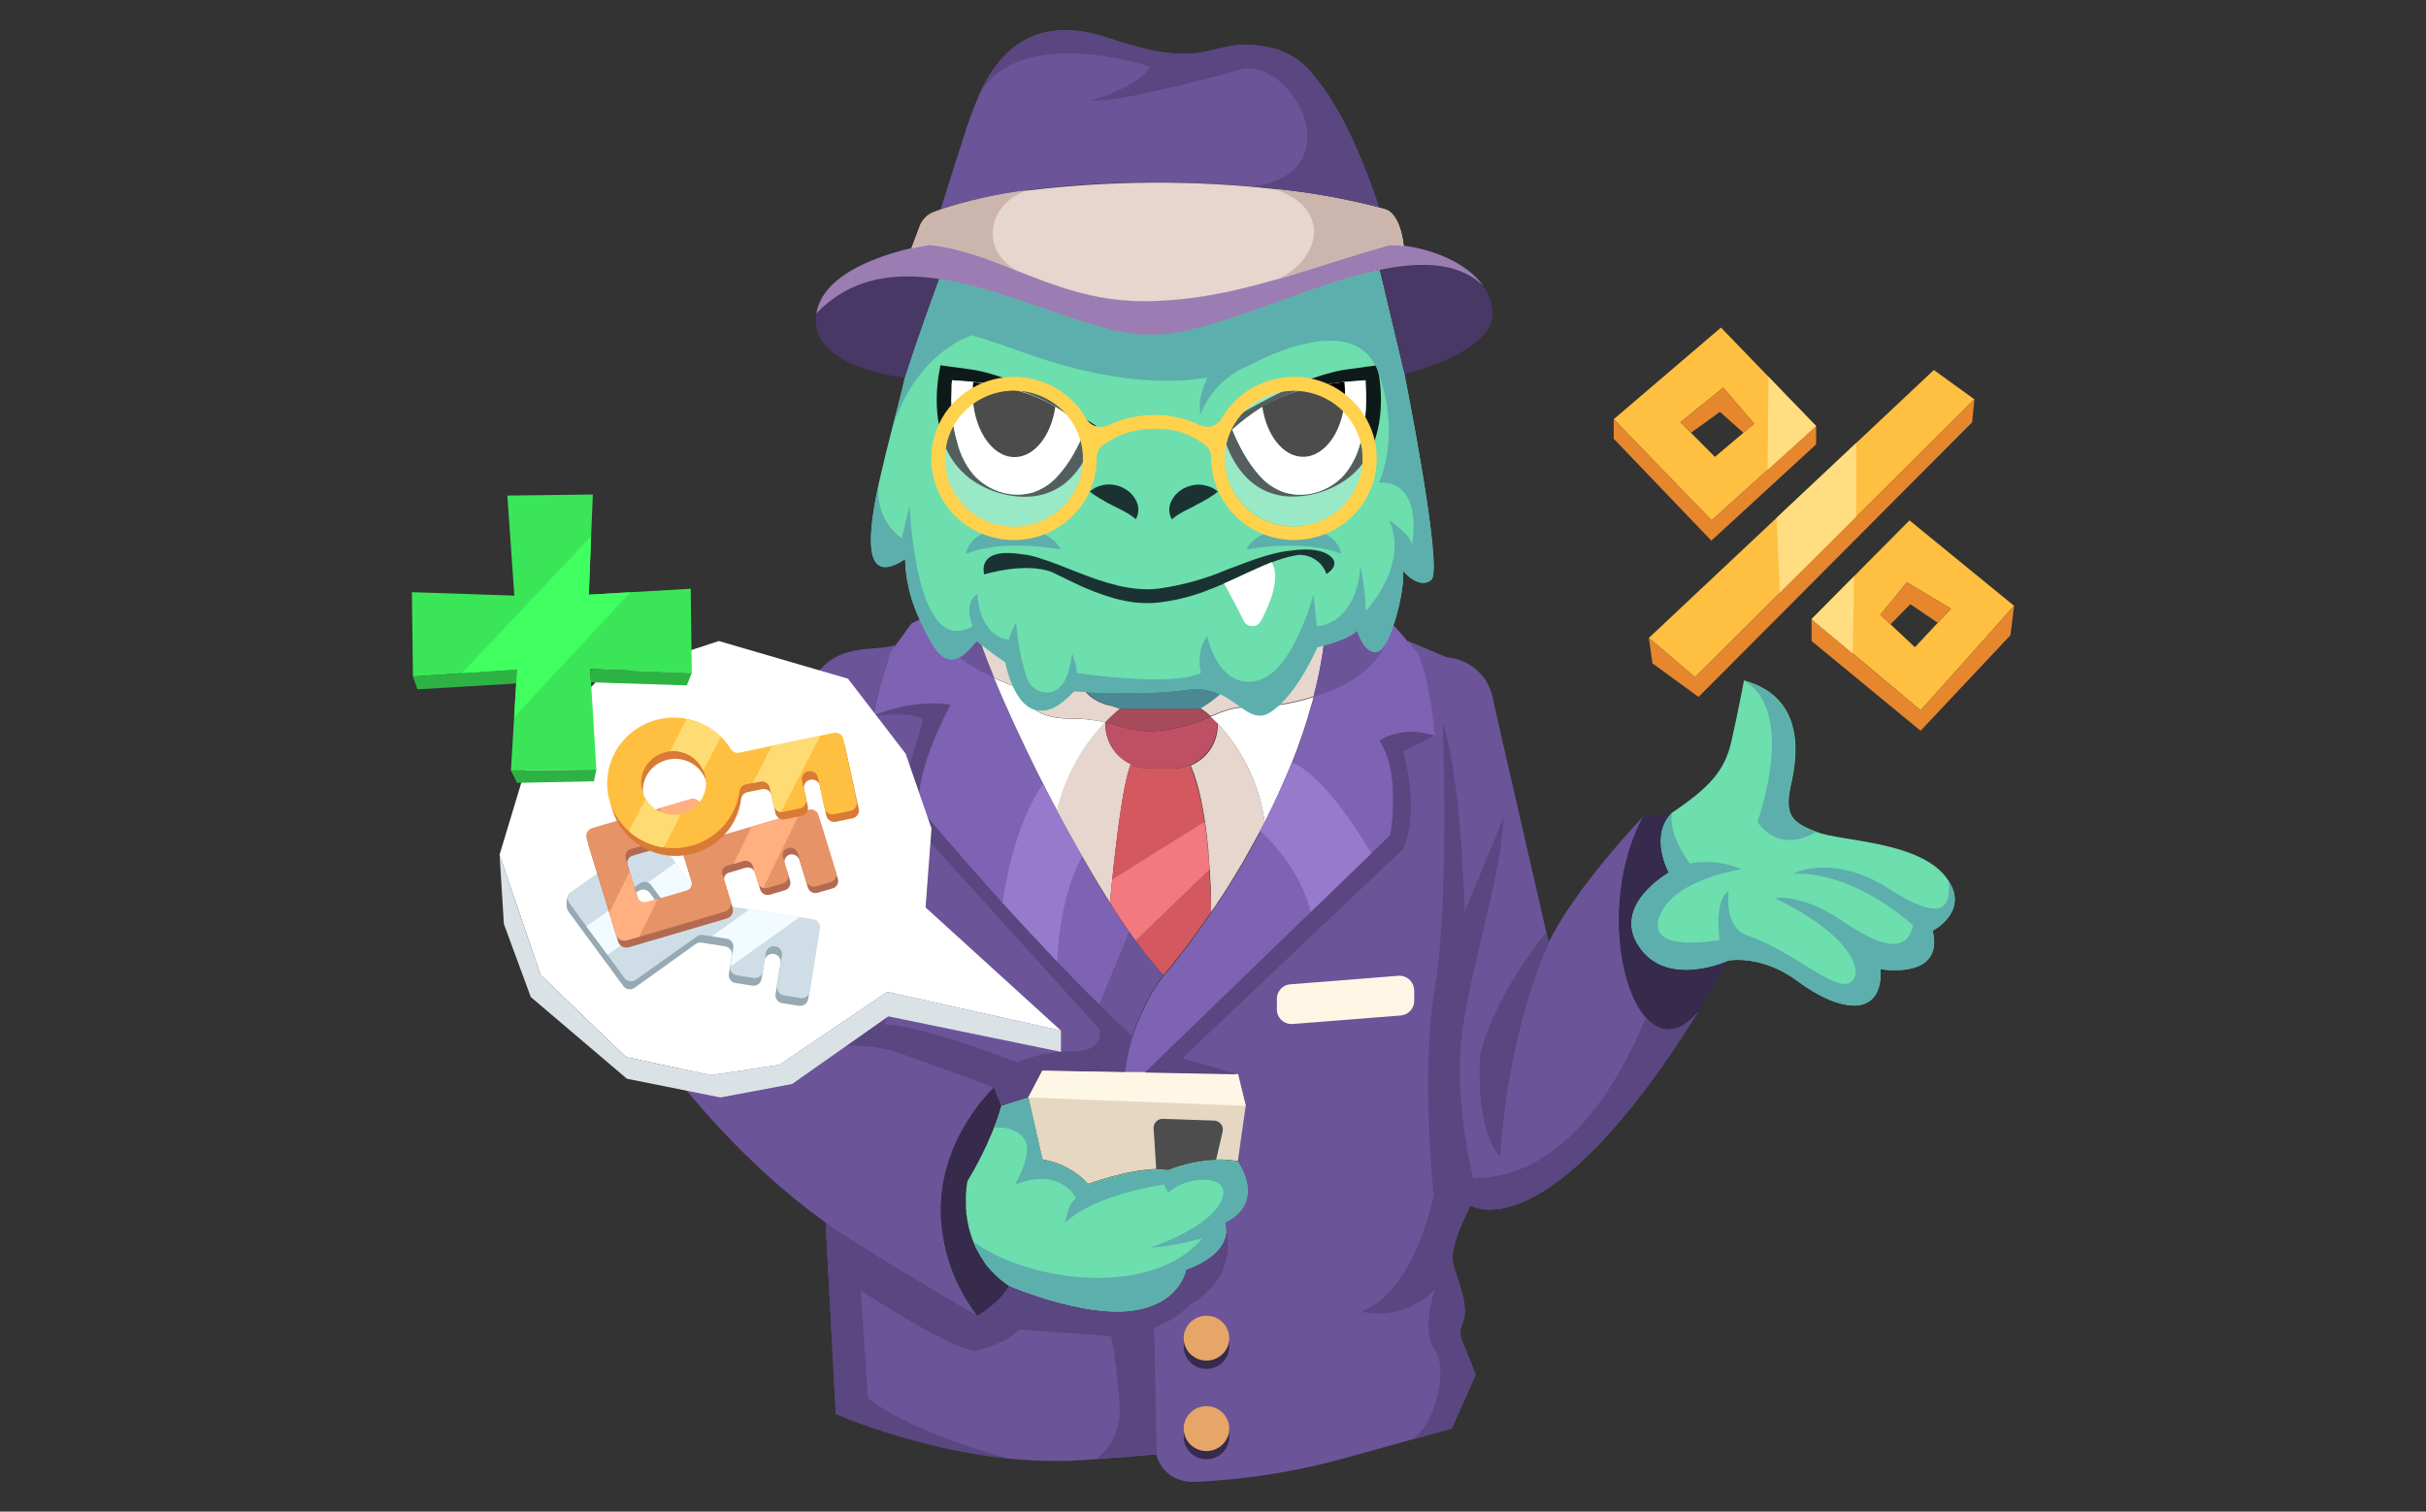 <svg width="321" height="200" viewBox="0 0 321 200" fill="none" xmlns="http://www.w3.org/2000/svg">
<rect x="0" y="0" width="321" height="200" fill="#333333" stroke="none"/>
<g clip-path="url(#clip0_24405_374043)">
<path d="M217.763 134.602C213.853 130.175 212.406 117.432 217.435 107.999C217.435 107.999 208.276 117.625 204.92 124.714L198.163 95.264L197.482 92.179C197.192 90.874 196.51 89.685 195.525 88.767C194.54 87.85 193.298 87.246 191.96 87.034L191.382 86.941L186.298 84.812L188.042 96.953C184.46 96.46 182.567 98.018 182.567 98.018C185.461 102.353 183.967 110.49 183.967 110.49L181.48 112.912L173.431 120.687L152.149 141.297L151.492 141.937L163.788 142.169L164.836 146.334L163.788 153.638C167.503 159.639 162.082 161.707 162.082 161.707C162.149 161.96 162.193 162.218 162.215 162.478C162.536 166.219 156.936 167.954 156.936 167.954C156.936 167.954 156.224 172.582 149.639 173.408C143.053 174.233 133.487 170.091 133.487 170.091C132.658 171.842 130.069 173.585 129.311 174.056C126.467 170.339 124.802 165.876 124.524 161.228C123.929 150.792 131.563 143.85 131.563 143.85L132.525 146.288L136.1 145.177L137.953 141.637L148.903 141.837C149.087 140.237 149.419 138.657 149.897 137.117C136.459 124.59 121.591 106.703 121.591 106.703C121.348 101.149 125.814 93.212 125.814 93.212C124.78 93.056 123.731 93.005 122.686 93.058L121.943 93.112C120.887 93.203 119.84 93.381 118.814 93.644C118.661 93.674 118.51 93.713 118.361 93.76C118.256 93.775 118.153 93.804 118.056 93.845C117.971 93.854 117.889 93.877 117.813 93.914C117.282 94.047 116.76 94.212 116.249 94.408H116.139L116.014 94.462C115.975 94.469 115.936 94.469 115.897 94.462C115.701 94.554 115.561 94.601 115.521 94.632C115.974 92.299 116.581 89.998 117.336 87.744C117.336 87.697 118.454 85.368 118.454 85.368C115.005 86.293 110.766 84.921 107.504 89.903C94.623 109.673 89.906 143.094 89.906 143.094C89.906 143.094 98.244 153.986 109.249 161.737L110.602 187.037C110.602 187.037 110.813 187.137 111.181 187.284C111.4 187.377 111.689 187.508 112.041 187.639C112.164 187.684 112.284 187.735 112.401 187.793L112.987 188.001L113.769 188.287C113.942 188.36 114.12 188.419 114.301 188.464C114.653 188.603 115.029 188.734 115.428 188.873C116.483 189.243 117.68 189.644 118.994 190.007L120.042 190.3C121.114 190.601 122.232 190.909 123.413 191.195C126.729 192.013 130.098 192.608 133.495 192.976C135.574 193.189 137.662 193.297 139.752 193.3C140.48 193.3 141.199 193.3 141.927 193.254C142.396 193.254 143.726 193.154 145.298 193.038C148.152 192.822 151.813 192.537 152.619 192.436C152.754 192.444 152.89 192.444 153.025 192.436V192.583C153.229 193.3 154.292 196.239 158.305 196.054C164.891 195.75 171.421 194.715 177.772 192.969L186.681 190.493L192.085 189.012L195.261 181.877L193.368 177.141C193.176 176.541 193.204 175.894 193.446 175.313C194.651 172.768 192.664 169.196 192.234 166.944C191.804 164.692 194.581 159.485 194.581 159.485C194.581 159.485 204.686 166.08 224.756 133.769C222.143 136.947 219.664 136.762 217.763 134.602Z" fill="#6C5499"/>
<path d="M149.468 123.332L148.076 126.688L145.472 132.935C143.579 131.069 141.702 129.156 139.864 127.251C137.322 124.582 134.874 121.944 132.637 119.483C126.184 112.341 121.53 106.741 121.53 106.741C121.296 101.187 125.762 93.25 125.762 93.25C120.772 92.479 115.797 94.616 115.531 94.731C116.085 91.846 116.869 89.009 117.878 86.247L120.584 82.506L122.813 81.372L124.659 80.439C125.777 82.189 127.005 83.061 128.687 81.811C128.992 82.861 129.36 84.056 129.852 85.36C129.915 85.576 130.001 85.791 130.087 86.007C130.509 87.165 130.986 88.414 131.526 89.71C132.308 91.646 133.231 93.713 134.217 95.881L134.874 97.3C135.851 99.398 136.915 101.55 138.002 103.717C138.597 104.921 139.222 106.101 139.848 107.304L141.67 110.69C142.163 111.577 142.656 112.441 143.164 113.305C143.43 113.791 143.72 114.292 144.009 114.778C144.158 115.04 144.33 115.31 144.478 115.596C144.752 116.043 145.042 116.514 145.307 116.961C145.573 117.408 145.918 117.964 146.223 118.457C146.426 118.797 146.645 119.128 146.848 119.445C147.404 120.316 147.928 121.149 148.467 121.944C148.639 122.183 148.772 122.399 148.929 122.615C149.085 122.831 149.218 123.047 149.367 123.247C149.429 123.263 149.453 123.317 149.468 123.332Z" fill="#7E62B3"/>
<path d="M149.628 101.103C148.486 103.926 147.477 112.935 146.875 119.414C146.664 119.09 146.453 118.759 146.249 118.427C145.944 117.941 145.639 117.44 145.334 116.938L144.505 115.558C144.349 115.28 144.192 115.01 144.028 114.74C143.246 113.413 142.464 112.04 141.682 110.652C141.061 109.531 140.451 108.402 139.852 107.266C140.89 102.852 143.104 98.791 146.265 95.503V95.873C146.267 96.969 146.585 98.042 147.18 98.968C147.775 99.893 148.624 100.634 149.628 101.103Z" fill="#E6D6CE"/>
<path d="M167.339 108.778L167.245 108.963L167.144 109.156C167.019 109.402 166.886 109.657 166.745 109.927C166.643 110.12 166.542 110.313 166.432 110.498L166.354 110.644C165.931 111.416 165.501 112.187 165.071 112.958C164.922 113.213 164.782 113.452 164.649 113.73C164.43 114.115 164.203 114.501 163.976 114.863C163.444 115.743 162.928 116.599 162.412 117.417C162.271 117.64 162.138 117.833 162.021 118.041L161.239 119.221C160.98 119.592 160.738 119.993 160.456 120.348L160.214 120.71C160.214 120.633 160.214 120.255 160.214 119.653C160.214 119.484 160.214 119.314 160.214 119.113C160.214 118.913 160.214 118.859 160.214 118.72C160.214 118.581 160.214 118.273 160.214 118.026C160.214 117.926 160.214 117.841 160.214 117.748C160.159 116.383 160.058 114.663 159.893 112.804V112.534C159.745 110.991 159.557 109.325 159.283 107.729C159.166 107.034 159.041 106.356 158.9 105.692C158.845 105.43 158.783 105.168 158.72 104.921L158.65 104.62C158.587 104.381 158.525 104.134 158.454 103.895C158.384 103.656 158.352 103.525 158.298 103.347C158.243 103.17 158.212 103.085 158.173 102.962C158.055 102.592 157.93 102.19 157.789 101.89C157.711 101.681 157.633 101.481 157.547 101.288C158.61 100.842 159.516 100.097 160.153 99.147C160.79 98.196 161.129 97.082 161.129 95.943V95.734C164.508 99.35 166.676 103.904 167.339 108.778Z" fill="#E6D6CE"/>
<path d="M188.076 96.953C186.575 96.717 185.038 96.885 183.626 97.439C183.251 97.587 182.899 97.784 182.578 98.025C185.472 102.36 183.978 110.498 183.978 110.498L181.49 112.92L173.442 120.695L152.152 141.297L151.511 141.922H150.916H150.33H148.859C149.043 140.322 149.375 138.741 149.853 137.201C150.056 136.553 150.275 135.936 150.494 135.35C150.805 134.561 151.157 133.789 151.55 133.036C151.595 132.914 151.65 132.795 151.714 132.681C151.839 132.411 151.972 132.188 152.097 131.949C152.587 131.056 153.139 130.198 153.748 129.38C153.795 129.318 153.849 129.264 153.881 129.218C153.903 129.188 153.924 129.158 153.943 129.126C154.029 129.043 154.11 128.955 154.186 128.863L154.366 128.64C154.465 128.536 154.559 128.428 154.647 128.316L154.89 128.023C154.976 127.922 155.077 127.814 155.179 127.683C155.367 127.436 155.586 127.166 155.813 126.866C155.883 126.765 155.969 126.665 156.055 126.549C156.391 126.11 156.782 125.624 157.189 125.084C157.361 124.845 157.557 124.59 157.745 124.312C157.932 124.035 158.167 123.749 158.386 123.441L159.098 122.446L159.34 122.099C159.359 122.064 159.38 122.031 159.403 121.998L159.762 121.489L160.13 120.965C160.149 120.941 160.164 120.915 160.177 120.888C160.2 120.86 160.218 120.828 160.232 120.795L160.474 120.448C160.724 120.078 160.967 119.677 161.256 119.322L162.038 118.142C162.156 117.933 162.289 117.741 162.43 117.517C162.93 116.707 163.47 115.851 163.994 114.964C164.221 114.586 164.448 114.193 164.667 113.83C164.799 113.583 164.94 113.344 165.089 113.059C165.511 112.287 165.941 111.516 166.372 110.745L166.45 110.598C166.567 110.413 166.669 110.212 166.763 110.027L167.169 109.256C167.193 109.186 167.224 109.118 167.263 109.055L167.357 108.87C167.678 108.246 167.983 107.613 168.296 106.981C168.828 105.893 169.336 104.79 169.821 103.656C170.212 102.785 170.603 101.905 170.939 101.018C171.471 99.715 171.956 98.373 172.41 97.046C172.582 96.544 172.746 96.028 172.91 95.503C173.075 94.979 173.192 94.554 173.325 94.069C173.458 93.582 173.575 93.235 173.7 92.819C173.735 92.639 173.78 92.462 173.833 92.287C173.833 92.194 173.833 92.109 173.896 92.017L173.966 91.747C173.966 91.593 174.044 91.446 174.076 91.292C174.154 90.983 174.224 90.659 174.295 90.335C174.334 90.212 174.357 90.073 174.396 89.942C174.451 89.664 174.514 89.379 174.568 89.109C174.623 88.839 174.67 88.538 174.725 88.253C174.78 87.967 174.85 87.643 174.897 87.335C174.944 87.026 174.999 86.718 175.046 86.401C175.116 85.877 175.194 85.352 175.257 84.859C175.319 84.365 175.374 83.802 175.421 83.27C175.421 83.27 175.421 83.216 175.421 83.177C175.484 82.406 175.538 81.635 175.57 80.863C178.415 81.238 181.224 81.842 183.97 82.668C184.158 82.72 184.344 82.781 184.525 82.853L186.34 84.951L187.607 86.432C188.126 87.617 188.517 88.853 188.772 90.119C188.772 90.204 188.811 90.289 188.827 90.374C188.843 90.459 188.889 90.675 188.929 90.821C189.361 93.022 189.677 95.244 189.875 97.478C189.292 97.252 188.69 97.076 188.076 96.953Z" fill="#7E62B3"/>
<path d="M146.236 95.564C143.106 98.843 140.912 102.88 139.877 107.265C138.093 103.925 136.404 100.524 134.887 97.276C134.652 96.798 134.449 96.328 134.222 95.857C133.236 93.705 132.321 91.63 131.523 89.686C132.77 90.291 134.058 90.806 135.379 91.229C135.379 91.229 135.379 95.086 141.637 95.086C143.183 95.062 144.728 95.223 146.236 95.564Z" fill="white"/>
<path d="M163.783 87.496C163.931 89.409 162.453 91.114 161.069 92.263C160.386 92.843 159.65 93.359 158.871 93.805H148.155C147.491 93.559 146.873 93.366 146.294 93.15C144.393 92.448 142.978 91.538 142.047 87.82C142.518 87.428 142.965 87.008 143.384 86.563C143.384 86.563 152.402 87.157 158.472 86.3C159.06 86.214 159.655 86.196 160.247 86.246C160.635 86.284 161.02 86.351 161.397 86.447C161.701 86.522 161.999 86.62 162.289 86.74C162.808 86.949 163.308 87.202 163.783 87.496Z" fill="#4A8894"/>
<path d="M161.064 95.665V95.873C161.064 97.012 160.725 98.126 160.088 99.077C159.451 100.027 158.544 100.772 157.482 101.218C156.754 101.522 155.972 101.679 155.182 101.681H152.179C151.298 101.683 150.428 101.485 149.637 101.103C148.635 100.632 147.788 99.891 147.196 98.965C146.603 98.04 146.289 96.968 146.289 95.873V95.572C148.831 96.189 150.333 97.061 153.931 96.629C156.099 96.339 158.209 95.723 160.188 94.801C160.43 95.017 160.735 95.333 161.064 95.665Z" fill="#BF5063"/>
<path d="M160.25 120.671L160.14 120.833L159.413 121.875C159.388 121.906 159.368 121.939 159.35 121.975L158.396 123.309C158.177 123.618 157.958 123.903 157.755 124.181C157.551 124.459 157.371 124.705 157.199 124.952C156.785 125.492 156.417 125.978 156.065 126.425C155.713 126.873 155.432 127.197 155.174 127.552C154.915 127.906 154.798 128.007 154.657 128.192L154.384 128.516L154.172 128.77L153.938 129.04C153.414 128.47 152.866 127.837 152.303 127.143C152.053 126.842 151.803 126.526 151.521 126.186C151.099 125.639 150.668 125.06 150.23 124.443C150.09 124.258 149.957 124.065 149.816 123.865C149.675 123.664 149.526 123.456 149.378 123.24C149.229 123.024 149.081 122.816 148.94 122.592L148.486 121.936C147.947 121.165 147.407 120.293 146.859 119.429C146.953 118.458 147.055 117.416 147.164 116.344C147.774 110.359 148.643 103.509 149.613 101.11C150.407 101.492 151.279 101.69 152.162 101.689H155.166C155.954 101.691 156.734 101.534 157.457 101.226C158.412 103.633 159.053 106.15 159.366 108.716C159.687 110.891 159.89 113.105 160.007 115.025C160.25 118.265 160.25 120.671 160.25 120.671Z" fill="#D3585F"/>
<path d="M160.156 94.801C158.179 95.725 156.068 96.342 153.899 96.629C150.294 97.069 148.792 96.19 146.258 95.58V95.503C146.836 94.887 147.458 94.312 148.119 93.783H158.835C159.302 94.088 159.744 94.428 160.156 94.801Z" fill="#A64B59"/>
<path d="M175.558 80.724C175.558 81.495 175.472 82.266 175.41 83.038C175.41 83.038 175.41 83.099 175.41 83.13C175.363 83.662 175.308 84.187 175.245 84.719C175.183 85.251 175.104 85.776 175.034 86.262C174.987 86.578 174.932 86.887 174.885 87.195L174.721 88.113L174.557 88.969C174.502 89.247 174.44 89.525 174.369 89.81C174.369 89.941 174.315 90.072 174.283 90.196C174.213 90.52 174.142 90.844 174.064 91.152L173.947 91.607C173.947 91.7 173.908 91.784 173.884 91.877L173.814 92.147C170.96 93.053 167.982 93.521 164.984 93.535C163.255 93.451 161.855 94.044 160.173 94.739C159.765 94.367 159.332 94.025 158.875 93.713C159.656 93.269 160.392 92.752 161.073 92.17C162.457 91.021 163.943 89.324 163.779 87.403C163.889 87.473 163.975 87.534 164.076 87.588C166.133 88.938 167.518 90.527 169.551 89.062C173.04 86.709 175.558 80.724 175.558 80.724Z" fill="#E6D6CE"/>
<path d="M148.155 93.783C147.494 94.311 146.872 94.886 146.294 95.503L146.239 95.564C144.734 95.216 143.193 95.048 141.648 95.063C135.39 95.063 135.39 91.206 135.39 91.206C134.07 90.783 132.781 90.268 131.534 89.664C131.003 88.368 130.518 87.134 130.095 85.977C130.017 85.745 129.931 85.529 129.861 85.313C129.384 84.017 129 82.822 128.711 81.765C128.879 81.642 129.041 81.511 129.196 81.372C129.665 80.925 130.091 80.437 130.471 79.914C130.471 79.914 132.645 81.65 134.288 82.76C134.288 82.76 135.406 89.132 138.98 89.132H139.137H139.34L139.708 89.062H139.833C140.046 89.008 140.253 88.933 140.451 88.838C140.451 88.838 140.451 88.838 140.506 88.838L140.842 88.676C141.002 88.599 141.154 88.506 141.296 88.399C141.522 88.252 141.765 88.067 142.007 87.874C142.938 91.592 144.354 92.502 146.254 93.204C146.872 93.343 147.49 93.536 148.155 93.783Z" fill="#E6D6CE"/>
<path d="M130.079 86.001C130.501 87.157 130.986 88.392 131.518 89.687C128.17 88.145 123.696 85.322 122.812 81.357L124.651 80.416C125.769 82.182 126.997 83.038 128.694 81.789C128.984 82.846 129.367 84.041 129.844 85.337C129.914 85.553 130 85.761 130.079 86.001Z" fill="#6C5499"/>
<path d="M183.957 82.529C183.605 87.805 178.662 90.713 173.789 92.21L173.859 91.94C173.859 91.847 173.899 91.762 173.922 91.67L174.039 91.215C174.118 90.906 174.188 90.582 174.258 90.258C174.258 90.135 174.321 90.004 174.344 89.872C174.415 89.587 174.477 89.309 174.532 89.032L174.696 88.175L174.861 87.258C174.908 86.949 174.962 86.641 175.009 86.324C175.08 85.8 175.158 85.275 175.22 84.782C175.283 84.288 175.338 83.725 175.385 83.193C175.385 83.193 175.385 83.139 175.385 83.1C175.447 82.329 175.51 81.558 175.533 80.786C178.385 81.139 181.202 81.722 183.957 82.529Z" fill="#6C5499"/>
<path d="M159.636 193.068C161.299 193.068 162.648 191.739 162.648 190.099C162.648 188.458 161.299 187.129 159.636 187.129C157.973 187.129 156.625 188.458 156.625 190.099C156.625 191.739 157.973 193.068 159.636 193.068Z" fill="#362A4D"/>
<path d="M159.636 191.981C161.299 191.981 162.648 190.652 162.648 189.012C162.648 187.372 161.299 186.042 159.636 186.042C157.973 186.042 156.625 187.372 156.625 189.012C156.625 190.652 157.973 191.981 159.636 191.981Z" fill="#E6A667"/>
<path d="M159.636 181.113C161.299 181.113 162.648 179.784 162.648 178.143C162.648 176.503 161.299 175.174 159.636 175.174C157.973 175.174 156.625 176.503 156.625 178.143C156.625 179.784 157.973 181.113 159.636 181.113Z" fill="#362A4D"/>
<path d="M159.636 180.017C161.299 180.017 162.648 178.688 162.648 177.048C162.648 175.408 161.299 174.078 159.636 174.078C157.973 174.078 156.625 175.408 156.625 177.048C156.625 178.688 157.973 180.017 159.636 180.017Z" fill="#E6A667"/>
<path d="M143.184 113.267C140.837 117.625 140.055 123.224 139.868 127.235C137.318 124.574 134.878 121.929 132.633 119.46C133.352 114.694 134.87 108.315 138.006 103.694C138.608 104.882 139.234 106.078 139.868 107.266C140.472 108.407 141.083 109.536 141.698 110.652C142.188 111.541 142.683 112.413 143.184 113.267Z" fill="#977ACC"/>
<path d="M173.812 92.209C173.759 92.384 173.715 92.562 173.679 92.741C173.554 93.158 173.437 93.574 173.304 93.991C173.171 94.407 173.038 94.963 172.89 95.425C172.741 95.888 172.561 96.444 172.389 96.968C171.935 98.295 171.45 99.637 170.919 100.94C170.559 101.827 170.191 102.707 169.8 103.578C169.315 104.712 168.807 105.815 168.275 106.903C167.962 107.535 167.657 108.168 167.336 108.793C166.674 103.889 164.488 99.309 161.079 95.68C160.751 95.348 160.446 95.063 160.18 94.816C161.83 94.122 163.261 93.528 164.99 93.613C167.988 93.598 170.966 93.13 173.82 92.224L173.812 92.209Z" fill="white"/>
<path d="M181.486 112.912L173.437 120.687C172.655 117.532 170.762 113.745 166.742 109.888C166.883 109.641 167.016 109.387 167.141 109.117L167.243 108.924L167.337 108.739C167.657 108.114 167.962 107.482 168.275 106.849C168.797 105.769 169.305 104.661 169.8 103.525C170.191 102.653 170.583 101.774 170.919 100.887C174.399 102.159 178.654 108.238 181.486 112.912Z" fill="#977ACC"/>
<path d="M160.031 115.018L150.254 124.443C150.113 124.258 149.98 124.065 149.839 123.865C149.699 123.664 149.55 123.456 149.401 123.24C149.253 123.024 149.104 122.816 148.963 122.592L148.51 121.936C147.97 121.165 147.43 120.294 146.883 119.43C146.977 118.458 147.078 117.416 147.188 116.344L159.389 108.716C159.71 110.883 159.913 113.097 160.031 115.018Z" fill="#F2797F"/>
<path d="M153.924 129.033L153.861 129.11C153.822 129.164 153.775 129.21 153.728 129.279C153.122 130.098 152.574 130.956 152.086 131.848C151.943 132.086 151.812 132.33 151.695 132.581C151.629 132.695 151.572 132.814 151.523 132.936C151.171 133.614 150.819 134.401 150.474 135.25C150.255 135.836 150.036 136.453 149.833 137.101C148.394 135.751 146.924 134.355 145.469 132.897L148.073 126.649L149.466 123.294C149.583 123.479 149.716 123.664 149.833 123.826C150.412 124.644 150.983 125.431 151.546 126.14C151.796 126.472 152.047 126.788 152.328 127.104C152.86 127.837 153.4 128.47 153.924 129.033Z" fill="#6C5499"/>
<path d="M164.838 146.311L163.789 153.639C162.843 153.45 161.876 153.377 160.911 153.423C158.741 153.496 156.602 153.948 154.591 154.757C154.057 154.693 153.519 154.664 152.98 154.672C149.007 154.772 144.001 156.639 144.001 156.639C142.391 154.924 140.252 153.78 137.916 153.384L137.244 150.399L136.055 145.162L137.916 141.629L148.866 141.829H150.923H151.518L155.78 141.907L163.813 142.061L164.838 146.311Z" fill="#E6D7C3"/>
<path d="M157.477 172.582C156.138 173.943 154.512 174.996 152.714 175.668L153.05 192.359C152.915 192.368 152.779 192.368 152.643 192.359C151.861 192.459 148.177 192.745 145.322 192.961L145.189 192.876C145.189 192.876 148.396 190.84 148.146 185.988C147.969 182.895 147.596 179.817 147.028 176.771L134.818 175.899C133.254 177.804 128.991 178.753 128.991 178.753C125.081 178.12 113.888 170.746 113.888 170.746L114.85 184.954C114.85 184.954 119.332 189.12 133.496 192.976C130.089 192.623 126.709 192.038 123.383 191.225C122.194 190.948 121.084 190.647 120.012 190.346L118.964 190.045C117.65 189.66 116.446 189.274 115.398 188.911L114.264 188.51C114.084 188.456 113.912 188.395 113.74 188.325L112.957 188.04L112.371 187.824L112.011 187.677C111.659 187.546 111.37 187.407 111.151 187.322C110.775 187.176 110.572 187.076 110.572 187.076L109.25 161.737C113.262 164.776 129.312 174.079 129.312 174.079L130.204 166.975C131.095 168.205 132.202 169.269 133.473 170.114C134.114 170.376 143.226 174.163 149.585 173.415C156.179 172.644 156.89 167.962 156.89 167.962C156.89 167.962 162.491 166.226 162.17 162.493C163.891 169.397 157.477 172.582 157.477 172.582Z" fill="#5A4680"/>
<path d="M133.496 170.114C132.667 171.865 130.078 173.616 129.32 174.079C126.476 170.365 124.81 165.904 124.533 161.259C123.939 150.815 131.572 143.881 131.572 143.881L132.534 146.311C132.203 147.495 131.788 148.655 131.291 149.782C130.33 152.028 129.192 154.197 127.888 156.268C127.718 157.264 127.655 158.275 127.701 159.284C127.689 159.495 127.689 159.706 127.701 159.917C127.701 160.102 127.701 160.287 127.748 160.488C127.76 160.656 127.783 160.824 127.818 160.989C127.882 161.471 127.971 161.95 128.084 162.424C128.122 162.527 128.15 162.632 128.17 162.74C128.24 162.987 128.326 163.257 128.405 163.511C128.545 163.928 128.71 164.36 128.897 164.784C128.983 164.961 129.069 165.146 129.171 165.332C129.253 165.529 129.355 165.718 129.476 165.895C129.57 166.08 129.695 166.265 129.812 166.45C129.915 166.637 130.033 166.814 130.164 166.982C130.336 167.233 130.525 167.473 130.728 167.7C130.883 167.906 131.058 168.098 131.252 168.27C131.403 168.449 131.568 168.616 131.744 168.772C131.993 169.012 132.254 169.238 132.527 169.451C132.878 169.674 133.184 169.89 133.496 170.114Z" fill="#362A4D"/>
<path d="M162.085 161.737C162.15 161.977 162.194 162.222 162.218 162.469V162.508C162.539 166.241 156.938 167.977 156.938 167.977C156.938 167.977 156.227 172.605 149.633 173.43C143.274 174.201 134.162 170.391 133.521 170.129C133.216 169.905 132.911 169.689 132.637 169.473C132.364 169.261 132.103 169.034 131.855 168.794C131.679 168.639 131.514 168.472 131.362 168.293C131.169 168.12 130.994 167.929 130.838 167.722C130.635 167.495 130.447 167.256 130.275 167.005L129.923 166.473C129.806 166.288 129.681 166.102 129.587 165.917C129.493 165.732 129.383 165.555 129.282 165.354C129.18 165.154 129.094 164.984 129.008 164.807C128.82 164.382 128.656 163.95 128.515 163.534C128.437 163.287 128.351 163.017 128.281 162.763C128.261 162.655 128.232 162.549 128.195 162.446C128.077 161.945 127.991 161.459 127.929 161.012C127.894 160.846 127.87 160.679 127.858 160.51C127.858 160.31 127.858 160.125 127.811 159.939C127.8 159.729 127.8 159.518 127.811 159.307C127.766 158.298 127.828 157.287 127.999 156.291C129.266 154.209 130.367 152.032 131.292 149.781L131.542 149.149C131.92 148.229 132.236 147.286 132.489 146.325L136.055 145.207L137.244 150.444L137.917 153.429C140.253 153.825 142.391 154.969 144.002 156.684C144.002 156.684 150.533 154.262 154.592 154.802C154.592 154.802 159.222 152.782 163.79 153.684C167.513 159.67 162.085 161.737 162.085 161.737Z" fill="#6DDEAE"/>
<path d="M149.832 137.139C149.359 138.68 149.027 140.26 148.839 141.86L137.889 141.659L136.028 145.192L132.461 146.31L131.499 143.881C131.499 143.881 127.002 142.145 118.883 139.291C110.968 136.522 98.774 140.981 98.188 141.173C100.972 138.358 108.637 136.144 108.637 136.144C105.86 134.455 100.299 132.936 100.299 132.936C107.894 131.393 112.579 134.656 112.579 134.656C113.76 126.834 110.866 110.158 108.856 105.09C109.091 105.453 112.962 111.392 114.401 115.079C115.84 118.766 116.466 127.235 116.466 127.235C118.03 124.968 119.947 119.414 119.947 119.414C120.563 124.968 119.522 130.579 116.951 135.558C121.777 135.504 134.573 140.556 134.573 140.556C136.929 139.576 139.462 139.077 142.019 139.091C146.36 139.091 145.445 136.144 145.445 136.144L118.805 106.672L122.121 95.264C121.073 94.029 115.864 94.67 115.528 94.716C115.794 94.6 120.768 92.448 125.758 93.235C125.758 93.235 121.292 101.172 121.527 106.726C121.527 106.726 126.22 112.326 132.633 119.468C134.87 121.929 137.326 124.567 139.86 127.235C141.698 129.141 143.575 131.092 145.468 132.92C146.923 134.393 148.393 135.789 149.832 137.139Z" fill="#5A4680"/>
<path d="M164.838 146.31L136.055 145.2L137.916 141.659L148.843 141.86L150.9 141.891L151.494 141.914L155.757 141.991L163.789 142.145L164.838 146.31Z" fill="#FFF7E6"/>
<path d="M161.778 149.697L160.91 153.453C158.74 153.527 156.6 153.979 154.59 154.788C154.056 154.724 153.517 154.695 152.979 154.703C152.971 154.665 152.971 154.626 152.979 154.587L152.643 149.281C152.633 149.117 152.658 148.952 152.716 148.798C152.774 148.644 152.864 148.504 152.981 148.386C153.097 148.269 153.237 148.176 153.392 148.115C153.546 148.054 153.712 148.025 153.879 148.031L160.66 148.262C160.834 148.271 161.004 148.317 161.159 148.396C161.314 148.476 161.449 148.588 161.555 148.725C161.662 148.861 161.737 149.019 161.775 149.187C161.814 149.355 161.815 149.529 161.778 149.697Z" fill="#4D4D4D"/>
<path d="M162.081 161.737C162.146 161.978 162.191 162.223 162.214 162.47V162.509C162.535 166.242 156.935 167.978 156.935 167.978C156.935 167.978 156.223 172.606 149.63 173.431C143.271 174.202 134.159 170.392 133.517 170.13C133.212 169.906 132.907 169.69 132.634 169.474C132.361 169.262 132.1 169.035 131.851 168.795C131.675 168.64 131.511 168.472 131.359 168.294C131.165 168.121 130.99 167.93 130.835 167.723C130.632 167.496 130.444 167.256 130.271 167.006L129.92 166.473C129.802 166.288 129.677 166.103 129.583 165.918C129.489 165.733 129.38 165.556 129.278 165.355C129.176 165.154 129.09 164.985 129.004 164.807C128.918 164.63 129.059 164.468 129.059 164.468C136.513 169.674 152.375 171.726 159.101 163.836C156.828 164.477 154.496 164.9 152.14 165.1C152.14 165.1 159.664 162.671 161.526 159.015C163.387 155.359 157.216 155.297 154.565 157.835L154.017 156.716C154.017 156.716 144.788 157.997 140.948 161.784C140.948 161.784 141.268 159.254 142.387 158.536C142.387 158.536 140.478 154.333 134.307 156.716C134.307 156.716 136.857 152.466 135.504 150.646C134.151 148.825 131.593 149.211 131.593 149.211C131.971 148.291 132.287 147.348 132.54 146.388L136.106 145.27L137.295 150.507L137.968 153.492C140.304 153.888 142.443 155.032 144.053 156.747C144.053 156.747 150.584 154.325 154.643 154.865C154.643 154.865 159.273 152.844 163.841 153.746C167.509 159.67 162.081 161.737 162.081 161.737Z" fill="#5CAFAC"/>
<path d="M204.955 124.713C200.56 134.462 198.745 146.904 198.542 153.067C198.542 153.067 195.312 150.483 195.82 139.839C195.82 139.839 196.985 132.781 204.635 123.332L204.955 124.713Z" fill="#5A4680"/>
<path d="M255.724 123.14C257.289 129.711 248.834 128.223 248.834 128.223C249.139 134.633 243.624 134.116 237.79 129.765C233.058 126.256 228.709 127.081 228.709 127.081C228.709 127.081 220.692 130.807 216.906 125.284C213.121 119.761 220.817 115.442 220.817 115.442C220.817 115.442 218.142 110.613 221.24 107.52C226.214 104.188 228.201 101.936 229.061 98.21C229.921 94.485 230.758 90.026 230.758 90.026C238.58 92.186 237.985 99.398 237.015 103.648C236.046 107.898 237.086 108.793 240.347 110.066C243.609 111.338 253.433 111.253 257.296 115.812C257.5 116.056 257.686 116.313 257.852 116.583C260.503 120.687 255.724 123.14 255.724 123.14Z" fill="#6DDEAE"/>
<path d="M228.709 127.104C227.348 129.495 226.026 131.717 224.744 133.768C216.844 143.425 209.946 122.044 217.439 107.998L221.216 107.543C218.088 110.628 220.794 115.465 220.794 115.465C220.794 115.465 213.121 119.784 216.883 125.307C220.645 130.829 228.709 127.104 228.709 127.104Z" fill="#362A4D"/>
<path d="M224.739 133.769C204.669 166.08 194.563 159.485 194.563 159.485C194.563 159.485 191.779 164.707 192.217 166.944C192.655 169.181 194.634 172.767 193.429 175.313C193.187 175.894 193.159 176.541 193.351 177.141L195.244 181.877L192.068 189.012L186.679 190.493C189.652 189.112 191.779 181.329 189.863 178.645C187.946 175.961 189.863 170.585 189.863 170.585C188.636 171.877 187.087 172.829 185.369 173.345C183.652 173.861 181.827 173.922 180.078 173.523C187.243 170.993 189.706 158.143 189.706 158.143C189.706 158.143 187.946 141.729 189.863 130.684C191.779 119.638 190.895 95.665 190.895 95.665C193.398 102.823 193.797 120.687 193.797 120.687L198.943 108.168C198.623 116.414 194 129.766 193.296 138.204C192.592 146.642 194.915 155.86 194.915 155.86C205.623 155.96 213.272 145.709 217.762 134.602C219.662 136.762 222.142 136.947 224.739 133.769Z" fill="#5A4680"/>
<path d="M187.084 130.722C187.012 130.243 186.757 129.809 186.372 129.508C185.987 129.207 185.501 129.062 185.011 129.102L182.422 129.311L176.947 129.743L170.729 130.229C170.367 130.258 170.02 130.386 169.728 130.599C169.575 130.709 169.442 130.844 169.337 131C169.084 131.322 168.949 131.719 168.954 132.126V133.584C168.949 133.772 168.978 133.96 169.04 134.139C169.17 134.555 169.44 134.915 169.805 135.159C170.171 135.403 170.61 135.516 171.05 135.481L174.397 135.219L179.872 134.787L182.579 134.571L184.761 134.401L185.339 134.355C185.826 134.315 186.279 134.095 186.609 133.741C186.939 133.387 187.123 132.923 187.123 132.442V131.038C187.119 130.932 187.106 130.826 187.084 130.722Z" fill="#FFF7E6"/>
<path d="M185.648 99.421C185.648 99.421 187.995 107.135 185.648 112.326L156.443 140.009L163.787 142.145L151.508 141.899L152.149 141.274L173.439 120.687L181.487 112.912L183.975 110.49C183.975 110.49 185.468 102.352 182.575 98.017C182.575 98.017 185.124 95.935 189.864 97.339L185.648 99.421Z" fill="#5A4680"/>
<path d="M255.724 123.14C257.289 129.712 248.834 128.223 248.834 128.223C249.139 134.633 243.624 134.116 237.79 129.766C233.058 126.256 228.709 127.081 228.709 127.081C228.709 127.081 220.692 130.807 216.906 125.284C213.121 119.762 220.817 115.442 220.817 115.442C220.817 115.442 218.142 110.614 221.24 107.521C220.661 110.459 223.586 114.247 223.586 114.247C225.899 113.81 228.292 114.079 230.445 115.018C230.445 115.018 221.357 116.298 219.55 121.281C217.743 126.264 227.528 124.366 227.528 124.366C227.528 124.366 226.746 119.168 228.732 117.864C228.732 117.864 228.044 122.677 231.157 123.742C237.273 125.832 242.662 131.2 244.782 130.005C246.902 128.809 244.899 123.61 234.786 118.828C234.786 118.828 238.314 118.149 243.671 121.79C249.029 125.431 252.275 126.133 253.151 122.446C253.151 122.446 245.721 115.38 237.273 115.581C237.273 115.581 242.553 112.827 249.921 117.579C256.475 121.79 258.251 120.61 257.82 116.514C260.503 120.687 255.724 123.14 255.724 123.14Z" fill="#5CAFAC"/>
<path d="M240.292 110.089C235.021 113.074 232.541 108.716 232.541 108.716C232.541 108.716 237.891 94.061 230.711 90.05C238.532 92.21 237.938 99.421 236.968 103.672C235.998 107.922 237.031 108.816 240.292 110.089Z" fill="#5CAFAC"/>
<path d="M189.378 76.721C187.728 78.07 185.647 75.533 185.647 75.533C185.819 77.345 185.029 81.233 183.981 83.786C183.426 85.167 182.785 86.162 182.182 86.247C180.446 86.501 179.57 83.416 179.57 83.416C178.545 84.627 174.29 85.645 174.29 85.645C174.29 85.645 171.78 91.638 168.299 94.083C166.156 95.626 164.725 93.798 162.511 92.425C162.04 92.121 161.54 91.862 161.017 91.654C160.732 91.531 160.436 91.433 160.134 91.361C159.757 91.259 159.372 91.189 158.984 91.152C158.389 91.11 157.792 91.128 157.201 91.206C151.131 92.07 142.121 91.469 142.121 91.469C141.701 91.916 141.252 92.336 140.776 92.726C140.552 92.918 140.314 93.094 140.064 93.25L139.954 93.327C139.832 93.41 139.704 93.485 139.571 93.551L139.243 93.713H139.188C138.986 93.807 138.777 93.884 138.562 93.945H138.445C138.321 93.974 138.196 93.998 138.069 94.014C138.002 94.018 137.934 94.018 137.866 94.014H137.717C134.166 94.014 133.025 87.635 133.025 87.635C131.374 86.532 129.2 84.789 129.2 84.789C126.525 88.352 124.867 87.604 123.404 85.282C122.778 84.232 122.216 83.145 121.723 82.027C120.508 79.51 119.84 76.769 119.759 73.982C114.183 77.646 114.699 71.098 116.404 63.392C116.459 63.138 116.513 62.883 116.584 62.621C117.014 60.731 117.499 58.81 117.976 56.959C118.649 54.36 119.298 51.907 119.736 49.955C121.48 44.44 124.155 37.228 124.272 36.904C124.374 36.904 124.468 36.904 124.562 36.951H124.71C124.851 36.951 124.992 36.997 125.141 37.036L125.571 37.113L126.056 37.198H126.165L126.736 37.313L127.026 37.383L127.604 37.522C127.878 37.583 128.152 37.645 128.386 37.722C128.455 37.736 128.523 37.754 128.59 37.776C128.887 37.846 129.176 37.915 129.45 37.992L130.232 38.216L131.014 38.439L131.797 38.678L132.579 38.918C133.298 39.149 134.026 39.388 134.737 39.635C135.082 39.743 135.418 39.851 135.754 39.974C138.46 40.892 141.104 41.856 143.623 42.628C144.256 42.813 144.874 43.006 145.492 43.168C145.797 43.252 146.086 43.345 146.391 43.414L147.471 43.669L147.932 43.769C148.308 43.846 148.714 43.924 149.035 43.978C149.606 44.078 150.161 44.155 150.709 44.209H151.014H151.311H151.507C151.913 44.209 152.289 44.209 152.695 44.209H153.212H153.493H153.79C153.955 44.209 154.135 44.209 154.314 44.155L154.862 44.086H155.011L155.738 43.962L156.035 43.916L156.927 43.739L157.85 43.523C158.147 43.453 158.468 43.368 158.781 43.276L159.125 43.191L159.383 43.121L159.735 43.021L160.001 42.944L160.4 42.828L160.626 42.759L161.111 42.62L161.682 42.435C162.676 42.126 163.685 41.787 164.717 41.425C165.57 41.139 166.446 40.831 167.314 40.514C168.878 39.944 170.481 39.365 172.069 38.802L173.133 38.432C173.845 38.193 174.556 37.938 175.26 37.707C175.964 37.475 176.676 37.244 177.38 37.036L177.802 36.904L178.405 36.727C179.069 36.526 179.734 36.349 180.383 36.179H180.501C181.197 36.002 181.877 35.84 182.542 35.701L185.827 49.508C185.827 49.508 191.028 75.386 189.378 76.721Z" fill="#6DDEAE"/>
<path d="M182.48 27.425C177.029 26.04 171.465 25.126 165.852 24.695C155.246 23.769 143.17 23.923 133.471 25.543C130.415 26.019 127.404 26.744 124.469 27.71C125.345 24.872 126.487 21.224 127.441 18.339C128.074 16.237 128.839 14.176 129.733 12.168C132.235 6.846 136.889 1.655 146.94 5.11C161.284 10.008 159.775 4.185 168.84 6.476C170.825 7.116 172.564 8.341 173.822 9.985C177.764 14.559 180.791 22.35 182.48 27.425Z" fill="#6C5499"/>
<path d="M124.281 36.921C124.281 36.921 121.527 44.341 119.744 49.987C119.744 49.987 106.847 48.676 108.012 41.502C112.556 36.743 118.282 36.01 124.281 36.921Z" fill="#483866"/>
<path d="M185.824 49.508L182.586 35.748C188.061 34.606 192.942 34.73 196.219 37.815C196.949 38.802 197.39 39.968 197.494 41.186C197.963 46.616 185.824 49.508 185.824 49.508Z" fill="#483866"/>
<path d="M182.375 49.177L182.219 48.328L181.437 48.436L178.785 48.799C177.901 48.902 177.026 49.067 176.165 49.292C174.45 49.741 172.776 50.329 171.159 51.051C169.595 51.822 168.031 52.594 166.466 53.442C164.902 54.291 163.408 55.17 161.93 56.119L161.625 56.319L161.703 56.751C161.969 58.138 162.452 59.475 163.135 60.716C163.808 61.985 164.736 63.106 165.864 64.009C167.022 64.879 168.388 65.437 169.83 65.629C171.213 65.784 172.613 65.685 173.959 65.336C175.588 64.937 177.116 64.213 178.449 63.207C179.818 62.133 180.893 60.738 181.577 59.15C182.209 57.567 182.581 55.896 182.68 54.198C182.791 52.518 182.688 50.831 182.375 49.177ZM180.717 54.136C180.644 55.666 180.395 57.182 179.974 58.656C179.598 60.145 178.902 61.536 177.933 62.737C176.879 63.946 175.477 64.81 173.912 65.213C172.616 65.555 171.248 65.534 169.963 65.151C168.742 64.738 167.649 64.024 166.787 63.076C165.929 62.135 165.184 61.1 164.566 59.991C163.985 58.976 163.478 57.922 163.048 56.836C164.207 55.789 165.452 54.84 166.772 53.997L167.022 53.843C168.409 52.996 169.896 52.318 171.449 51.822C173.086 51.317 174.763 50.948 176.462 50.719C176.924 50.65 177.401 50.588 177.878 50.542C178.355 50.496 178.621 50.472 178.996 50.442L180.678 50.31C180.678 50.796 180.733 51.298 180.741 51.791C180.773 52.573 180.765 53.355 180.717 54.136Z" fill="#0D1A19"/>
<path d="M180.723 54.136C180.65 55.666 180.401 57.182 179.98 58.656C179.604 60.145 178.908 61.536 177.939 62.737C176.885 63.946 175.483 64.81 173.919 65.213C172.622 65.555 171.254 65.534 169.969 65.151C168.748 64.738 167.655 64.024 166.793 63.076C165.935 62.135 165.19 61.1 164.572 59.991C163.991 58.976 163.484 57.922 163.055 56.836C164.213 55.789 165.459 54.84 166.778 53.998L167.028 53.843C168.416 52.996 169.902 52.318 171.455 51.822C173.092 51.317 174.769 50.948 176.468 50.719C176.93 50.65 177.407 50.588 177.884 50.542C178.361 50.496 178.627 50.472 179.003 50.442L180.684 50.31C180.684 50.797 180.739 51.298 180.747 51.791C180.779 52.573 180.771 53.356 180.723 54.136Z" fill="white"/>
<path d="M177.966 51.953C177.966 56.659 175.478 60.438 172.42 60.438C169.784 60.438 167.571 57.584 167.023 53.774C168.414 52.951 169.901 52.296 171.45 51.822C173.087 51.317 174.764 50.948 176.464 50.719C176.925 50.65 177.402 50.588 177.88 50.542C177.936 51.011 177.965 51.482 177.966 51.953Z" fill="black"/>
<path d="M144.718 56.142C143.24 55.193 141.715 54.329 140.182 53.465C138.649 52.601 137.108 51.815 135.489 51.074C133.876 50.343 132.205 49.747 130.491 49.292C129.631 49.066 128.755 48.901 127.871 48.799L125.219 48.436L124.437 48.328L124.281 49.177C123.975 50.84 123.878 52.534 123.991 54.221C124.093 55.919 124.468 57.591 125.102 59.173C125.788 60.76 126.863 62.154 128.231 63.23C129.561 64.236 131.086 64.96 132.712 65.359C134.059 65.708 135.459 65.807 136.842 65.652C138.283 65.457 139.649 64.899 140.807 64.032C141.931 63.127 142.857 62.007 143.529 60.739C144.212 59.499 144.695 58.161 144.961 56.774L145.047 56.342L144.718 56.142ZM142.09 59.998C141.472 61.106 140.73 62.141 139.877 63.084C139.014 64.03 137.921 64.744 136.701 65.159C135.413 65.542 134.043 65.563 132.744 65.22C131.173 64.805 129.77 63.925 128.723 62.698C127.756 61.498 127.063 60.106 126.69 58.618C126.248 57.147 125.986 55.63 125.908 54.098C125.865 53.327 125.865 52.554 125.908 51.784C125.908 51.29 125.908 50.789 125.978 50.303L127.652 50.434C128.027 50.434 128.434 50.488 128.77 50.534C129.107 50.58 129.724 50.642 130.194 50.712C131.891 50.941 133.565 51.31 135.199 51.815C136.751 52.303 138.238 52.973 139.626 53.812L139.877 53.967C141.196 54.809 142.441 55.758 143.6 56.805C143.175 57.89 142.674 58.945 142.098 59.96L142.09 59.998Z" fill="#0D1A19"/>
<path d="M143.607 56.805C143.18 57.891 142.676 58.945 142.098 59.96C141.48 61.067 140.737 62.102 139.884 63.045C139.021 63.991 137.929 64.705 136.709 65.12C135.421 65.503 134.05 65.524 132.751 65.182C131.183 64.778 129.777 63.912 128.723 62.698C127.756 61.498 127.063 60.106 126.689 58.618C126.248 57.147 125.985 55.63 125.907 54.098C125.864 53.327 125.864 52.554 125.907 51.784C125.907 51.29 125.907 50.789 125.978 50.303L127.651 50.434C128.027 50.434 128.434 50.488 128.77 50.534C129.106 50.58 129.724 50.642 130.193 50.712C131.89 50.941 133.565 51.31 135.199 51.815C136.751 52.303 138.237 52.973 139.626 53.812L139.876 53.967C141.198 54.808 142.446 55.758 143.607 56.805Z" fill="white"/>
<path d="M139.638 53.813C139.09 57.623 136.877 60.477 134.241 60.477C131.183 60.477 128.703 56.62 128.703 51.992C128.701 51.518 128.727 51.044 128.781 50.573C129.259 50.62 129.736 50.681 130.205 50.751C131.902 50.98 133.576 51.349 135.211 51.854C136.761 52.329 138.247 52.987 139.638 53.813Z" fill="black"/>
<path d="M144.195 65.036C144.501 64.775 144.844 64.559 145.212 64.395C145.57 64.261 145.943 64.167 146.323 64.118C147.113 64.044 147.908 64.194 148.614 64.55C149.375 64.918 149.987 65.53 150.351 66.285C150.541 66.659 150.635 67.074 150.624 67.492C150.613 67.911 150.498 68.32 150.288 68.684C149.781 68.272 149.233 67.91 148.654 67.604C148.2 67.357 147.793 67.18 147.371 66.956C146.948 66.733 146.471 66.524 145.955 66.185C145.667 66.041 145.39 65.876 145.126 65.691C144.797 65.5 144.485 65.281 144.195 65.036Z" fill="#1A3332"/>
<path d="M161.144 65.035C160.855 65.288 160.543 65.516 160.213 65.714C159.95 65.898 159.672 66.063 159.384 66.207C158.868 66.524 158.383 66.724 157.968 66.979C157.554 67.233 157.139 67.38 156.686 67.627C156.105 67.931 155.557 68.293 155.051 68.707C154.839 68.343 154.723 67.934 154.712 67.515C154.701 67.096 154.796 66.681 154.988 66.308C155.352 65.552 155.964 64.941 156.725 64.572C157.432 64.217 158.226 64.067 159.016 64.14C159.396 64.19 159.769 64.283 160.127 64.418C160.494 64.575 160.836 64.783 161.144 65.035Z" fill="#1A3332"/>
<path d="M196.226 37.776C193.34 35.053 189.186 34.637 184.494 35.362C174.169 36.958 161.1 44.109 152.731 44.34C144.362 44.571 132.301 37.275 121.57 36.627C116.572 36.318 111.872 37.452 108.016 41.478C108.86 36.203 116.572 33.765 120.608 32.824C122.063 32.492 123.041 32.353 123.041 32.353C132.286 33.379 139.724 39.805 151.284 39.805C162.844 39.805 172.065 35.67 183.97 32.353C184.551 32.372 185.13 32.421 185.706 32.5C189.812 33.032 194.13 34.853 196.226 37.776Z" fill="#9C7DB3"/>
<path d="M185.699 32.539C185.124 32.46 184.544 32.411 183.963 32.392C178.488 33.935 173.592 35.616 168.774 37.02H168.711C163.056 38.648 157.511 39.851 151.277 39.851C144.684 39.851 139.443 37.761 134.446 35.786C130.66 34.243 127.015 32.84 123.034 32.4C123.034 32.4 122.056 32.539 120.602 32.87L121.697 29.947C121.853 29.527 122.097 29.144 122.414 28.823C122.731 28.503 123.113 28.253 123.535 28.088L124.458 27.749C128.177 26.542 132.007 25.692 135.892 25.211C146.797 23.883 157.822 23.818 168.743 25.018C173.384 25.477 177.981 26.295 182.493 27.463C182.79 27.541 183.087 27.633 183.376 27.718C183.376 27.718 185.191 28.104 185.723 32.4C185.722 32.447 185.715 32.494 185.699 32.539Z" fill="#E6D6CE"/>
<path d="M175.507 75.949C175.254 75.19 174.758 74.533 174.094 74.077C173.429 73.62 172.632 73.389 171.823 73.419C171.099 73.529 170.385 73.694 169.687 73.913C169.203 74.052 168.733 74.229 168.256 74.406C166.989 74.9 165.73 75.502 164.463 76.073C164.158 76.219 163.861 76.366 163.548 76.504C163.016 76.751 162.476 76.99 161.936 77.222C161.021 77.623 160.075 77.993 159.121 78.348C157.254 79.022 155.314 79.48 153.341 79.713C152.301 79.822 151.252 79.822 150.212 79.713C149.267 79.593 148.331 79.407 147.412 79.158C145.524 78.614 143.691 77.899 141.937 77.021C141.014 76.589 140.107 76.134 139.2 75.695C135.594 74.322 130.228 76.003 130.228 76.003C130.228 76.003 129.102 72.455 134.921 73.296H134.976C135.112 73.307 135.248 73.325 135.383 73.35L135.609 73.396H135.813C136.298 73.489 136.712 73.589 137.08 73.697L137.307 73.774C137.377 73.774 137.471 73.812 137.541 73.843C139.254 74.376 140.897 75.047 142.516 75.687C146.028 77.067 149.633 78.294 153.231 77.885C156.403 77.45 159.5 76.591 162.437 75.332L164.001 74.746C165.159 74.306 166.348 73.867 167.552 73.519C168.217 73.319 168.89 73.157 169.57 73.018C170.047 72.933 170.532 72.871 171.009 72.825C172.276 72.648 174.396 72.532 175.749 73.381C177.72 74.653 175.507 75.949 175.507 75.949Z" fill="#1A3332"/>
<path d="M168.281 74.376C167.014 74.87 165.754 75.471 164.487 76.042C164.182 76.189 163.885 76.335 163.572 76.474C163.04 76.721 162.501 76.96 161.961 77.191C162.149 77.523 162.344 77.87 162.524 78.202C163.306 79.66 164.034 81.056 164.573 82.151C164.673 82.348 164.821 82.517 165.003 82.645C165.175 82.754 165.371 82.82 165.574 82.838H165.653C165.897 82.849 166.14 82.791 166.351 82.669C166.562 82.547 166.732 82.367 166.842 82.151C168.038 79.937 169.47 76.505 168.281 74.376Z" fill="white"/>
<path d="M134.446 35.748C130.66 34.205 127.015 32.801 123.034 32.362C123.034 32.362 122.056 32.501 120.602 32.832L121.697 29.909C121.853 29.489 122.097 29.106 122.414 28.785C122.731 28.465 123.113 28.214 123.535 28.05L124.458 27.71C128.177 26.504 132.007 25.654 135.892 25.173C130.668 27.024 129.643 32.979 134.446 35.748Z" fill="#CCB5AD"/>
<path d="M185.699 32.539C185.123 32.461 184.544 32.412 183.963 32.393C178.488 33.935 173.591 35.617 168.773 37.021C174.397 34.769 176.657 27.765 168.727 25.042C173.368 25.501 177.965 26.319 182.477 27.487C182.774 27.564 183.071 27.657 183.36 27.742C183.36 27.742 185.175 28.127 185.707 32.424C185.709 32.462 185.707 32.501 185.699 32.539Z" fill="#CCB5AD"/>
<path d="M164.086 9.214C157.375 11.042 148.076 13.441 144.345 13.325C144.345 13.325 151.024 11.366 152.112 8.813C152.112 8.813 135.374 3.159 129.727 12.176C132.229 6.854 136.883 1.663 146.934 5.118C161.278 10.016 159.769 4.193 168.834 6.484C170.819 7.124 172.558 8.349 173.816 9.993C177.727 14.559 180.777 22.334 182.466 27.425C177.015 26.04 171.451 25.127 165.838 24.695C179.346 22.666 170.789 7.394 164.086 9.214Z" fill="#5A4680"/>
<path d="M189.378 76.721C187.728 78.071 185.647 75.533 185.647 75.533C185.819 77.346 185.029 81.234 183.981 83.787C183.426 85.167 182.785 86.162 182.182 86.247C180.446 86.502 179.57 83.416 179.57 83.416C178.545 84.627 174.29 85.645 174.29 85.645C174.29 85.645 171.78 91.639 168.299 94.084C166.156 95.627 164.725 93.799 162.511 92.425C162.04 92.121 161.54 91.863 161.017 91.654C160.732 91.531 160.436 91.433 160.134 91.361C159.757 91.259 159.372 91.189 158.984 91.153C158.389 91.11 157.792 91.128 157.201 91.207C151.131 92.071 142.121 91.469 142.121 91.469C141.701 91.917 141.252 92.337 140.776 92.726C140.548 92.914 140.311 93.089 140.064 93.251L139.954 93.328L139.853 93.374L139.571 93.552L139.243 93.714H139.188C138.986 93.807 138.777 93.885 138.562 93.945H138.445C138.321 93.975 138.196 93.998 138.069 94.014C137.96 94.014 137.835 94.014 137.717 94.014C134.166 94.014 133.025 87.636 133.025 87.636C131.374 86.533 129.2 84.789 129.2 84.789C126.525 88.353 124.867 87.605 123.404 85.283C122.778 84.232 122.216 83.145 121.723 82.028C120.508 79.51 119.84 76.77 119.759 73.983C114.183 77.647 114.699 71.098 116.404 63.393C115.372 68.792 119.321 71.191 119.321 71.191L120.362 66.91C120.362 66.91 120.925 82.807 126.267 83.463C126.527 83.495 126.789 83.495 127.049 83.463H127.096C127.675 83.356 128.228 83.139 128.723 82.822C128.613 82.585 128.521 82.34 128.449 82.09C128.183 81.149 127.948 79.521 129.317 78.58C129.354 79.481 129.52 80.371 129.81 81.226C130.027 81.879 130.349 82.494 130.764 83.046C131.083 83.478 131.488 83.842 131.953 84.116C132.418 84.39 132.934 84.569 133.47 84.643C133.682 83.966 133.951 83.308 134.276 82.676C134.339 82.552 134.401 82.429 134.479 82.29C134.479 82.29 134.479 82.421 134.479 82.645C134.658 85.022 135.117 87.37 135.848 89.641C136.027 90.197 136.374 90.686 136.842 91.043C137.31 91.4 137.877 91.608 138.468 91.639C139.814 91.639 141.409 90.69 141.847 86.432C142.213 87.255 142.428 88.135 142.481 89.032C142.481 89.032 154.995 90.952 158.906 89.032C158.21 85.761 159.735 84.18 159.735 84.18C159.735 84.18 161.103 91.029 166.101 90.112C168.19 89.734 169.879 87.659 171.131 85.368C172.046 83.663 172.8 81.879 173.383 80.038C173.665 79.174 173.798 78.619 173.798 78.619L173.962 80.254L174.236 82.861C175.408 82.754 176.509 82.263 177.364 81.465C178.577 80.377 179.711 78.441 180 75.017C180.435 76.924 180.673 78.87 180.712 80.825C180.712 80.825 186.461 74.901 183.84 68.869C184.005 68.969 186.719 70.728 186.828 72.163C186.828 72.163 188.541 63.609 182.448 63.84C182.448 63.84 185.483 57.901 182.347 49.185C182.246 48.904 182.125 48.631 181.987 48.367C178.96 42.32 169.684 46.161 166.446 47.75C166.085 47.979 165.706 48.178 165.311 48.344C163.836 48.925 162.498 49.802 161.385 50.92C160.271 52.038 159.406 53.373 158.843 54.839C158.71 54.104 158.71 53.352 158.843 52.617C158.985 52.016 159.17 51.425 159.398 50.851C159.594 50.326 159.766 49.948 159.766 49.948C148.691 51.823 136.63 47.048 134.135 46.176C131.21 45.143 128.66 44.356 128.66 44.356C128.66 44.356 121.214 46.369 117.968 57.006C118.641 54.407 119.29 51.954 119.728 50.002C121.472 44.487 124.147 37.275 124.265 36.951C124.366 36.951 124.46 36.951 124.554 36.998H124.703C124.843 36.998 124.984 37.044 125.133 37.083L125.563 37.16L126.048 37.244H126.157L126.728 37.36L127.018 37.43L127.596 37.568C127.87 37.63 128.144 37.692 128.379 37.769C128.448 37.782 128.515 37.8 128.582 37.823C128.879 37.892 129.169 37.962 129.442 38.039L130.224 38.263L131.007 38.486L131.789 38.725L132.571 38.965C133.29 39.196 134.018 39.435 134.73 39.682C135.074 39.79 135.41 39.898 135.746 40.021C138.453 40.939 141.096 41.903 143.615 42.675C144.248 42.86 144.866 43.053 145.484 43.215C145.789 43.299 146.079 43.392 146.384 43.461L147.463 43.716L147.924 43.816C148.3 43.893 148.707 43.97 149.027 44.024C149.598 44.125 150.153 44.202 150.701 44.256H151.006H151.303H151.499C151.905 44.256 152.281 44.256 152.688 44.256H153.204H153.485H153.783C153.947 44.256 154.127 44.256 154.307 44.202L154.854 44.132H155.003L155.73 44.009L156.027 43.963L156.919 43.785L157.842 43.569C158.139 43.5 158.46 43.415 158.773 43.322L159.117 43.238L159.375 43.168L159.727 43.068L159.993 42.991L160.392 42.875L160.619 42.806L161.103 42.667L161.674 42.482C162.668 42.173 163.677 41.834 164.709 41.471C165.562 41.186 166.438 40.877 167.306 40.561C168.87 39.99 170.474 39.412 172.061 38.849L173.125 38.479C173.837 38.239 174.549 37.985 175.252 37.754C175.956 37.522 176.668 37.291 177.372 37.083L177.794 36.951L178.397 36.774C179.062 36.573 179.726 36.396 180.376 36.226H180.493C181.189 36.049 181.869 35.887 182.534 35.748L185.827 49.509C185.827 49.509 191.028 75.387 189.378 76.721Z" fill="#5CAFAC"/>
<path d="M127.828 73.273C132.803 71.229 140.342 72.702 140.342 72.702C140.342 72.702 139.279 69.794 133.671 69.879C128.063 69.964 127.828 73.273 127.828 73.273Z" fill="#5CAFAC"/>
<path d="M177.444 73.273C172.47 71.229 164.93 72.702 164.93 72.702C164.93 72.702 165.993 69.794 171.601 69.879C177.209 69.964 177.444 73.273 177.444 73.273Z" fill="#5CAFAC"/>
<path d="M171.61 49.879C169.601 49.801 167.61 50.27 165.853 51.235C164.097 52.2 162.644 53.622 161.653 55.347C161.374 55.839 160.914 56.206 160.368 56.372C159.822 56.539 159.232 56.492 158.72 56.242C156.89 55.343 154.868 54.885 152.823 54.908H152.682C150.614 54.906 148.572 55.362 146.707 56.242C146.191 56.504 145.593 56.562 145.036 56.402C144.479 56.243 144.005 55.879 143.711 55.386C142.728 53.644 141.274 52.206 139.51 51.232C137.746 50.258 135.743 49.787 133.723 49.871C131.578 49.956 129.506 50.66 127.763 51.897C126.021 53.134 124.686 54.849 123.924 56.828C123.162 58.807 123.007 60.963 123.477 63.029C123.948 65.094 125.024 66.978 126.571 68.445C128.119 69.912 130.069 70.899 132.181 71.281C134.292 71.664 136.471 71.427 138.446 70.598C140.422 69.77 142.107 68.387 143.292 66.622C144.477 64.856 145.109 62.787 145.111 60.67C145.105 60.342 145.172 60.016 145.307 59.716C145.442 59.416 145.642 59.149 145.893 58.934C147.856 57.471 150.261 56.7 152.721 56.743C155.188 56.626 157.612 57.405 159.534 58.934C159.772 59.156 159.96 59.424 160.087 59.721C160.213 60.019 160.275 60.339 160.269 60.662C160.27 62.779 160.903 64.85 162.089 66.616C163.275 68.381 164.96 69.764 166.937 70.593C168.913 71.421 171.093 71.657 173.205 71.273C175.316 70.889 177.267 69.901 178.814 68.433C180.361 66.964 181.436 65.079 181.905 63.012C182.374 60.946 182.216 58.789 181.452 56.81C180.687 54.831 179.35 53.117 177.605 51.882C175.861 50.647 173.787 49.945 171.641 49.863L171.61 49.879ZM143.156 62.22C142.871 63.844 142.139 65.36 141.039 66.602C139.94 67.843 138.516 68.763 136.922 69.261C135.329 69.758 133.628 69.815 132.004 69.423C130.38 69.032 128.897 68.208 127.716 67.041C126.535 65.875 125.702 64.411 125.307 62.809C124.913 61.208 124.972 59.53 125.479 57.959C125.986 56.388 126.921 54.985 128.182 53.903C129.442 52.821 130.981 52.101 132.628 51.822C134.063 51.581 135.536 51.682 136.924 52.116C138.311 52.551 139.573 53.307 140.604 54.321C141.635 55.335 142.404 56.578 142.848 57.946C143.292 59.313 143.397 60.766 143.156 62.181V62.22ZM172.721 69.548C170.814 69.872 168.852 69.589 167.119 68.741C165.386 67.892 163.972 66.521 163.081 64.827C162.191 63.133 161.871 61.203 162.167 59.317C162.463 57.431 163.36 55.688 164.729 54.338C166.097 52.989 167.865 52.104 169.777 51.812C171.689 51.52 173.646 51.836 175.364 52.714C177.082 53.592 178.472 54.986 179.333 56.696C180.193 58.405 180.48 60.34 180.151 62.22C179.823 64.041 178.933 65.718 177.604 67.022C176.274 68.327 174.569 69.195 172.721 69.509V69.548Z" fill="#FFD24D"/>
<path opacity="0.3" d="M177.624 67.022C181.167 63.528 181.147 57.843 177.58 54.325C174.012 50.807 168.248 50.787 164.705 54.282C161.161 57.776 161.181 63.461 164.749 66.979C168.316 70.497 174.081 70.517 177.624 67.022Z" fill="white"/>
<path opacity="0.3" d="M143.152 62.182C142.874 63.809 142.148 65.33 141.052 66.577C139.956 67.824 138.533 68.75 136.94 69.254C135.346 69.757 133.642 69.818 132.016 69.43C130.389 69.042 128.902 68.22 127.717 67.055C126.533 65.889 125.696 64.424 125.299 62.821C124.902 61.218 124.96 59.538 125.467 57.965C125.974 56.392 126.91 54.987 128.172 53.904C129.434 52.82 130.975 52.1 132.624 51.823C134.06 51.581 135.533 51.682 136.92 52.117C138.308 52.551 139.57 53.307 140.6 54.322C141.631 55.336 142.4 56.578 142.844 57.946C143.288 59.313 143.394 60.766 143.152 62.182Z" fill="white"/>
<path d="M117.41 131.231L140.382 136.353L122.463 120.055L123.253 109.619L119.835 99.722L112.201 89.795L95.111 84.812L78.944 90.112L70.114 99.792L66.102 113.082L71.53 128.994L82.832 139.862L94.094 142.246L103.12 140.881L117.41 131.231Z" fill="white"/>
<path d="M107.452 122.654L93.529 120.471C93.25 120.425 93 120.273 92.833 120.047L89.235 115.18L86.967 112.094C86.886 111.981 86.782 111.885 86.662 111.812C86.542 111.738 86.409 111.689 86.27 111.668C86.13 111.646 85.988 111.652 85.852 111.686C85.715 111.719 85.586 111.78 85.473 111.863L75.415 118.157C74.93 118.496 74.813 120.047 75.165 120.525L77.425 123.61L80.202 127.367L82.47 130.452C82.636 130.679 82.887 130.831 83.167 130.876C83.447 130.921 83.733 130.854 83.964 130.691L92.043 124.906C92.154 124.824 92.28 124.765 92.415 124.732C92.549 124.699 92.689 124.692 92.825 124.713L95.954 125.207C96.232 125.252 96.481 125.404 96.647 125.629C96.812 125.855 96.881 126.135 96.838 126.41L96.439 128.878C96.401 129.151 96.473 129.428 96.64 129.649C96.806 129.869 97.055 130.017 97.331 130.059L99.536 130.406C99.675 130.428 99.818 130.422 99.955 130.39C100.092 130.358 100.221 130.299 100.335 130.217C100.449 130.136 100.546 130.033 100.62 129.914C100.693 129.795 100.742 129.664 100.764 129.526L101.163 127.089C101.185 126.952 101.234 126.82 101.308 126.702C101.382 126.583 101.478 126.48 101.592 126.398C101.706 126.317 101.836 126.258 101.973 126.226C102.11 126.193 102.252 126.188 102.391 126.21C102.53 126.231 102.664 126.28 102.784 126.353C102.904 126.425 103.008 126.521 103.091 126.633C103.174 126.745 103.234 126.873 103.266 127.008C103.299 127.143 103.305 127.283 103.283 127.421L102.618 131.524C102.575 131.8 102.645 132.082 102.812 132.307C102.979 132.533 103.23 132.684 103.51 132.727L105.7 133.074C105.982 133.119 106.27 133.051 106.502 132.887C106.733 132.722 106.889 132.473 106.935 132.195L108.288 123.849C108.332 123.582 108.27 123.308 108.114 123.086C107.958 122.863 107.721 122.708 107.452 122.654ZM87.898 122.53L84.902 124.652C84.672 124.814 84.387 124.88 84.107 124.837C83.828 124.794 83.577 124.644 83.408 124.42L81.242 121.489C81.133 121.342 81.066 121.169 81.046 120.988C81.022 120.802 81.05 120.613 81.128 120.441C81.205 120.27 81.328 120.123 81.484 120.016L84.472 117.887C84.626 117.776 84.808 117.707 84.998 117.69C85.188 117.672 85.379 117.706 85.552 117.787C85.716 117.861 85.858 117.975 85.966 118.118L88.133 121.057C88.218 121.168 88.28 121.295 88.314 121.43C88.349 121.565 88.356 121.705 88.334 121.843C88.312 121.981 88.262 122.112 88.187 122.231C88.112 122.349 88.014 122.451 87.898 122.53Z" fill="#97A9B3"/>
<path d="M107.615 121.621L93.692 119.446C93.413 119.4 93.163 119.247 92.996 119.021L89.406 114.154L87.138 111.069C87.056 110.955 86.953 110.859 86.833 110.786C86.713 110.713 86.58 110.664 86.441 110.642C86.301 110.621 86.159 110.627 86.022 110.661C85.886 110.694 85.757 110.754 85.644 110.837L75.57 118.003C75.455 118.084 75.358 118.186 75.283 118.304C75.209 118.422 75.16 118.554 75.138 118.691C75.116 118.828 75.122 118.968 75.156 119.103C75.19 119.238 75.251 119.365 75.335 119.476L77.596 122.562L80.373 126.318L82.633 129.403C82.802 129.627 83.052 129.777 83.332 129.82C83.611 129.863 83.897 129.797 84.127 129.635L92.214 123.888C92.325 123.806 92.451 123.747 92.585 123.714C92.72 123.68 92.859 123.674 92.996 123.696L96.125 124.189C96.263 124.211 96.396 124.259 96.515 124.331C96.634 124.403 96.738 124.498 96.82 124.61C96.902 124.722 96.961 124.848 96.993 124.983C97.026 125.117 97.031 125.256 97.009 125.392L96.61 127.868C96.574 128.141 96.648 128.417 96.816 128.636C96.985 128.855 97.233 129.001 97.509 129.041L99.707 129.388C99.846 129.41 99.989 129.405 100.126 129.372C100.263 129.34 100.392 129.281 100.506 129.2C100.62 129.118 100.717 129.015 100.79 128.896C100.864 128.778 100.913 128.646 100.935 128.509L101.334 126.071C101.379 125.794 101.533 125.546 101.763 125.381C101.994 125.216 102.281 125.148 102.562 125.192C102.843 125.236 103.095 125.388 103.262 125.615C103.429 125.842 103.498 126.126 103.454 126.403L102.836 130.499C102.793 130.775 102.863 131.056 103.03 131.282C103.197 131.507 103.448 131.658 103.727 131.702L105.925 132.049C106.064 132.071 106.207 132.066 106.344 132.033C106.481 132.001 106.61 131.942 106.724 131.861C106.838 131.779 106.935 131.676 107.008 131.557C107.082 131.439 107.131 131.307 107.153 131.17L108.506 122.785C108.54 122.515 108.466 122.242 108.299 122.025C108.133 121.808 107.887 121.663 107.615 121.621ZM88.061 121.497L85.073 123.626C84.918 123.735 84.736 123.801 84.546 123.817C84.356 123.833 84.166 123.799 83.994 123.719C83.826 123.649 83.683 123.534 83.579 123.387L81.444 120.471C81.332 120.326 81.264 120.152 81.249 119.97C81.221 119.785 81.247 119.595 81.323 119.423C81.399 119.252 81.522 119.104 81.679 118.998L84.666 116.869C84.82 116.758 85.002 116.69 85.192 116.672C85.382 116.654 85.573 116.688 85.746 116.769C85.912 116.841 86.055 116.956 86.16 117.101L88.335 120.039C88.443 120.181 88.511 120.349 88.53 120.525C88.554 120.708 88.53 120.893 88.46 121.063C88.391 121.233 88.277 121.383 88.131 121.497H88.061Z" fill="#CFDEE6"/>
<path d="M96.659 127.853L97.058 125.377C97.08 125.241 97.075 125.102 97.043 124.967C97.01 124.833 96.951 124.706 96.869 124.595C96.787 124.483 96.683 124.388 96.564 124.316C96.445 124.244 96.312 124.195 96.174 124.174L94.195 123.865L99.201 120.302L105.81 121.335L96.659 127.853Z" fill="#F2FBFF"/>
<path d="M84.023 123.719L80.37 126.319L77.594 122.562L81.246 119.955C81.262 120.137 81.33 120.311 81.442 120.456L83.608 123.388C83.712 123.535 83.856 123.65 84.023 123.719Z" fill="#F2FBFF"/>
<path d="M92.187 117.911L88.534 120.51C88.515 120.334 88.448 120.166 88.339 120.024L86.165 117.085C86.059 116.94 85.916 116.826 85.75 116.754L89.41 114.154L92.187 117.911Z" fill="#F2FBFF"/>
<path d="M107.282 108.006L95.174 111.554C95.067 111.586 94.954 111.597 94.843 111.586C94.731 111.575 94.623 111.543 94.524 111.49C94.425 111.438 94.338 111.367 94.267 111.281C94.196 111.196 94.143 111.097 94.111 110.991L93.031 107.358C92.946 107.07 92.748 106.827 92.481 106.682C92.214 106.538 91.9 106.503 91.608 106.587L78.655 110.443C78.511 110.484 78.376 110.553 78.259 110.645C78.141 110.737 78.043 110.852 77.971 110.981C77.898 111.111 77.852 111.254 77.835 111.401C77.819 111.548 77.831 111.697 77.873 111.84L81.784 124.559C81.825 124.702 81.895 124.836 81.989 124.952C82.083 125.069 82.2 125.166 82.332 125.238C82.465 125.309 82.61 125.354 82.761 125.37C82.911 125.386 83.063 125.373 83.207 125.33L96.16 121.527C96.452 121.443 96.699 121.248 96.845 120.985C96.992 120.722 97.027 120.412 96.942 120.124L95.839 116.514C95.776 116.3 95.802 116.07 95.91 115.875C96.019 115.68 96.201 115.535 96.418 115.472L98.655 114.809C98.782 114.771 98.916 114.759 99.048 114.772C99.181 114.785 99.309 114.824 99.426 114.886C99.543 114.949 99.646 115.033 99.73 115.135C99.814 115.237 99.876 115.354 99.914 115.48L100.602 117.732C100.687 117.977 100.862 118.18 101.094 118.3C101.325 118.421 101.594 118.449 101.846 118.38L103.848 117.786C103.978 117.749 104.099 117.686 104.204 117.601C104.309 117.517 104.396 117.413 104.46 117.296C104.524 117.178 104.564 117.049 104.577 116.916C104.59 116.783 104.576 116.649 104.537 116.522L103.833 114.3C103.794 114.173 103.782 114.041 103.797 113.909C103.811 113.778 103.852 113.651 103.917 113.535C103.982 113.42 104.069 113.318 104.174 113.236C104.279 113.154 104.4 113.094 104.529 113.058C104.8 113 105.084 113.047 105.32 113.191C105.557 113.335 105.727 113.564 105.796 113.83L106.906 117.439C106.988 117.697 107.169 117.913 107.41 118.04C107.652 118.167 107.935 118.195 108.197 118.118L110.168 117.54C110.298 117.503 110.42 117.44 110.526 117.356C110.632 117.272 110.72 117.169 110.784 117.051C110.849 116.933 110.89 116.804 110.903 116.671C110.917 116.537 110.904 116.403 110.864 116.275L108.518 108.669C108.44 108.422 108.267 108.214 108.036 108.09C107.806 107.966 107.535 107.936 107.282 108.006ZM91.099 118.697L85.843 120.239C85.591 120.314 85.32 120.286 85.088 120.164C84.856 120.041 84.683 119.832 84.608 119.584L83.043 114.423C83.006 114.301 82.994 114.172 83.007 114.045C83.02 113.918 83.059 113.794 83.121 113.682C83.182 113.569 83.266 113.47 83.367 113.389C83.468 113.309 83.584 113.249 83.708 113.212L88.964 111.67C89.216 111.595 89.488 111.623 89.719 111.746C89.951 111.869 90.124 112.077 90.2 112.325L91.764 117.486C91.801 117.608 91.814 117.737 91.8 117.864C91.787 117.991 91.749 118.115 91.687 118.227C91.625 118.34 91.541 118.439 91.441 118.52C91.34 118.6 91.224 118.66 91.099 118.697Z" fill="#B36A51"/>
<path d="M107.016 107.134L94.932 110.69C94.825 110.722 94.712 110.733 94.6 110.722C94.489 110.711 94.381 110.679 94.282 110.626C94.183 110.574 94.096 110.503 94.025 110.417C93.954 110.332 93.901 110.233 93.868 110.127L92.766 106.509C92.68 106.221 92.483 105.978 92.216 105.833C91.949 105.689 91.635 105.655 91.342 105.738L78.39 109.548C78.245 109.589 78.111 109.658 77.993 109.75C77.876 109.842 77.778 109.957 77.705 110.086C77.632 110.216 77.586 110.359 77.57 110.506C77.553 110.653 77.566 110.802 77.608 110.945L81.518 123.656C81.604 123.944 81.802 124.188 82.068 124.332C82.335 124.477 82.649 124.511 82.942 124.427L95.894 120.617C96.039 120.576 96.174 120.508 96.291 120.415C96.409 120.323 96.506 120.209 96.579 120.079C96.652 119.949 96.698 119.807 96.714 119.66C96.731 119.512 96.718 119.363 96.676 119.221L95.573 115.611C95.51 115.397 95.534 115.168 95.641 114.971C95.748 114.775 95.929 114.628 96.144 114.562L98.397 113.899C98.654 113.826 98.93 113.856 99.165 113.982C99.4 114.107 99.577 114.318 99.656 114.57L100.337 116.822C100.39 116.977 100.479 117.117 100.597 117.23C100.715 117.344 100.859 117.429 101.017 117.478C101.204 117.528 101.401 117.528 101.588 117.478L103.583 116.892C103.845 116.815 104.066 116.638 104.196 116.401C104.327 116.164 104.356 115.885 104.279 115.627L103.606 113.421C103.567 113.294 103.554 113.161 103.568 113.029C103.582 112.898 103.622 112.77 103.687 112.654C103.752 112.538 103.84 112.437 103.946 112.355C104.051 112.273 104.173 112.213 104.302 112.179C104.574 112.118 104.859 112.165 105.095 112.309C105.332 112.454 105.502 112.684 105.569 112.95L106.68 116.591C106.76 116.85 106.94 117.068 107.182 117.196C107.423 117.325 107.707 117.354 107.97 117.277L109.934 116.699C110.196 116.622 110.417 116.446 110.547 116.208C110.678 115.971 110.707 115.693 110.63 115.434L108.283 107.821C108.246 107.693 108.184 107.574 108.101 107.47C108.017 107.367 107.913 107.281 107.795 107.217C107.677 107.153 107.548 107.113 107.414 107.099C107.28 107.084 107.145 107.097 107.016 107.134ZM91.499 116.614C91.536 116.736 91.548 116.865 91.535 116.992C91.522 117.12 91.483 117.243 91.421 117.356C91.359 117.468 91.276 117.567 91.175 117.648C91.074 117.729 90.958 117.789 90.834 117.825L85.578 119.368C85.326 119.442 85.054 119.415 84.822 119.292C84.591 119.169 84.418 118.96 84.342 118.712L82.778 113.552C82.74 113.429 82.728 113.301 82.741 113.173C82.755 113.046 82.793 112.923 82.855 112.81C82.917 112.698 83.001 112.598 83.101 112.518C83.202 112.437 83.318 112.377 83.442 112.341L88.698 110.798C88.951 110.724 89.222 110.751 89.454 110.874C89.686 110.997 89.858 111.205 89.934 111.454L91.499 116.614Z" fill="#E69367"/>
<path d="M105.885 107.474L100.981 117.501C100.823 117.452 100.679 117.368 100.561 117.254C100.443 117.14 100.354 117 100.301 116.845L99.62 114.593C99.541 114.341 99.364 114.13 99.129 114.005C98.894 113.879 98.618 113.85 98.361 113.922L97.047 114.308L99.472 109.379L105.885 107.474Z" fill="#FFAF80"/>
<path d="M87.031 118.928L84.591 123.919L82.924 124.405C82.632 124.488 82.318 124.454 82.051 124.309C81.784 124.165 81.586 123.921 81.501 123.633L80.625 120.779L83.308 115.311L84.34 118.681C84.416 118.93 84.589 119.138 84.821 119.261C85.052 119.384 85.324 119.411 85.576 119.337L87.031 118.928Z" fill="#FFAF80"/>
<path d="M92.767 106.51L92.907 106.973L90.225 112.441L89.927 111.462C89.852 111.213 89.679 111.005 89.447 110.882C89.215 110.759 88.944 110.732 88.692 110.806L85.008 111.886L87.456 106.895L91.367 105.754C91.654 105.677 91.96 105.712 92.221 105.853C92.482 105.994 92.678 106.23 92.767 106.51Z" fill="#FFAF80"/>
<path d="M102.395 106.641L101.863 104.196C101.834 104.06 101.779 103.932 101.699 103.818C101.62 103.704 101.518 103.606 101.401 103.531C101.283 103.456 101.151 103.404 101.013 103.379C100.875 103.354 100.733 103.357 100.596 103.386L98.641 103.795L101.996 98.704L108.55 97.331L102.395 106.641Z" fill="#F2FBFF"/>
<path d="M110.554 97.987L98 100.609C97.788 100.655 97.567 100.635 97.367 100.552C97.167 100.469 96.997 100.328 96.882 100.147C95.811 98.4 94.147 97.085 92.186 96.434C90.225 95.783 88.094 95.838 86.17 96.589C84.246 97.34 82.655 98.74 81.678 100.538C80.701 102.337 80.401 104.419 80.833 106.415C81.265 108.411 82.4 110.191 84.036 111.44C85.673 112.688 87.705 113.325 89.772 113.237C91.839 113.148 93.808 112.34 95.329 110.956C96.849 109.573 97.823 107.702 98.078 105.677C98.11 105.464 98.207 105.266 98.357 105.11C98.507 104.954 98.702 104.848 98.915 104.805L100.808 104.412C101.08 104.351 101.364 104.398 101.601 104.543C101.838 104.687 102.008 104.917 102.075 105.183L102.607 107.628C102.679 107.892 102.85 108.118 103.086 108.262C103.321 108.405 103.603 108.454 103.874 108.4L106.056 107.945C106.326 107.89 106.564 107.736 106.721 107.513C106.878 107.291 106.943 107.017 106.901 106.749L106.377 104.327C106.343 104.064 106.411 103.799 106.566 103.583C106.722 103.367 106.954 103.217 107.216 103.161C107.479 103.106 107.753 103.15 107.984 103.285C108.215 103.419 108.387 103.634 108.465 103.888L109.349 107.952C109.418 108.22 109.589 108.45 109.827 108.594C110.066 108.738 110.351 108.784 110.624 108.724L112.798 108.269C113.074 108.211 113.317 108.048 113.472 107.816C113.627 107.583 113.683 107.3 113.627 107.027L111.828 98.797C111.767 98.523 111.598 98.285 111.36 98.134C111.121 97.982 110.831 97.929 110.554 97.987ZM91.18 108.423C90.52 108.728 89.792 108.862 89.064 108.813C88.337 108.764 87.634 108.534 87.022 108.143C86.41 107.753 85.908 107.216 85.564 106.582C85.22 105.948 85.045 105.239 85.056 104.52C85.07 103.734 85.309 102.967 85.745 102.308C86.18 101.649 86.795 101.125 87.519 100.794C88.18 100.49 88.908 100.356 89.635 100.405C90.362 100.454 91.065 100.684 91.677 101.074C92.289 101.464 92.791 102.001 93.135 102.635C93.479 103.269 93.654 103.979 93.644 104.697C93.631 105.484 93.393 106.252 92.957 106.911C92.521 107.57 91.905 108.094 91.18 108.423Z" fill="#D97A36"/>
<path d="M110.335 96.961L97.821 99.583C97.608 99.63 97.385 99.611 97.184 99.526C96.984 99.442 96.815 99.297 96.702 99.113C96.339 98.529 95.909 97.988 95.419 97.501C94.193 96.29 92.631 95.463 90.93 95.125C89.667 94.858 88.36 94.876 87.105 95.179C84.939 95.693 83.05 96.995 81.816 98.825C80.582 100.654 80.094 102.875 80.449 105.044C80.778 106.95 81.751 108.69 83.21 109.981C84.404 111.044 85.87 111.765 87.449 112.065C89.028 112.366 90.661 112.234 92.17 111.685C93.679 111.136 95.007 110.191 96.01 108.951C97.013 107.711 97.652 106.224 97.86 104.651C97.889 104.439 97.985 104.241 98.134 104.085C98.282 103.929 98.476 103.822 98.689 103.779L100.59 103.386C100.866 103.329 101.155 103.382 101.392 103.533C101.63 103.685 101.797 103.923 101.857 104.196L102.388 106.641C102.444 106.849 102.563 107.034 102.73 107.172C102.897 107.31 103.102 107.394 103.319 107.412C103.43 107.436 103.545 107.436 103.656 107.412L105.838 106.957C106.115 106.896 106.357 106.73 106.512 106.495C106.667 106.26 106.723 105.975 106.667 105.7L106.119 103.301C106.06 103.026 106.114 102.739 106.27 102.503C106.425 102.267 106.669 102.102 106.948 102.044C107.227 101.986 107.518 102.039 107.757 102.192C107.997 102.346 108.164 102.586 108.223 102.861L109.099 106.926C109.161 107.2 109.33 107.438 109.568 107.589C109.807 107.741 110.096 107.794 110.374 107.736L112.556 107.281C112.825 107.214 113.058 107.045 113.203 106.812C113.349 106.579 113.398 106.299 113.338 106.032L111.594 97.771C111.534 97.5 111.368 97.263 111.133 97.111C110.897 96.96 110.611 96.906 110.335 96.961ZM93.425 103.671C93.409 104.457 93.169 105.223 92.734 105.882C92.298 106.54 91.684 107.065 90.961 107.397C90.691 107.516 90.411 107.611 90.124 107.682C89.488 107.833 88.826 107.838 88.188 107.698C87.549 107.557 86.952 107.274 86.442 106.87C85.931 106.467 85.521 105.953 85.243 105.369C84.965 104.786 84.826 104.147 84.837 103.502C84.85 102.715 85.088 101.947 85.524 101.288C85.96 100.629 86.576 100.105 87.301 99.776C87.739 99.579 88.207 99.452 88.685 99.398C89.598 99.305 90.517 99.504 91.307 99.965C92.097 100.426 92.716 101.125 93.073 101.959C93.312 102.499 93.432 103.082 93.425 103.671Z" fill="#FFBF40"/>
<path d="M108.541 97.331L103.325 107.436C103.108 107.417 102.902 107.333 102.735 107.195C102.569 107.057 102.449 106.872 102.394 106.664L101.862 104.219C101.802 103.946 101.635 103.708 101.398 103.557C101.16 103.405 100.872 103.352 100.595 103.409L99.586 103.617L102.128 98.704L108.541 97.331Z" fill="#FFDC73"/>
<path d="M90.125 107.683L87.818 112.133C86.101 111.877 84.499 111.129 83.211 109.981L85.424 105.708C85.893 106.488 86.601 107.1 87.447 107.455C88.292 107.81 89.231 107.89 90.125 107.683Z" fill="#FFDC73"/>
<path d="M95.383 97.501L93.036 101.959C92.681 101.124 92.062 100.423 91.272 99.961C90.482 99.498 89.562 99.298 88.648 99.391L90.854 95.125C92.569 95.456 94.146 96.283 95.383 97.501Z" fill="#FFDC73"/>
<path d="M66.102 113.081L71.53 128.994L82.832 139.862L94.094 142.245L103.12 140.88L117.41 131.23L140.382 136.352V139.168L117.543 134.47L104.81 143.418L95.33 145.199L82.949 142.723L70.231 131.909L66.672 122.244L66.102 113.081Z" fill="#DBE2E6"/>
<path d="M78.097 88.515L78.911 101.812L67.601 101.951L68.031 94.878L68.414 88.576L61.109 89.07L54.641 89.502L54.5 78.349L68.055 78.804L67.132 65.568L78.441 65.429L78.215 70.951L77.91 78.68L83.408 78.356L91.394 77.893L91.534 89.047L78.097 88.515Z" fill="#3AE657"/>
<path d="M54.641 89.502L68.414 88.576L68.297 90.427L55.235 91.206L54.641 89.502Z" fill="#2DB344"/>
<path d="M67.602 101.959L78.911 101.812L78.583 103.371L68.415 103.579L67.602 101.959Z" fill="#2DB344"/>
<path d="M78.203 90.273L90.874 90.682L91.539 89.039L78.094 88.515L78.203 90.273Z" fill="#2DB344"/>
<path d="M68.031 94.878L68.415 88.576L61.109 89.07L78.215 70.951L77.91 78.68L83.408 78.356L68.031 94.878Z" fill="#40FF60"/>
<path d="M218.172 84.403L255.879 48.953L261.245 52.833L224.273 89.595L218.172 84.403Z" fill="#FFBF40"/>
<path d="M252.319 77.045L258.138 80.539L253.375 85.63L248.807 81.341L252.319 77.045ZM239.703 81.904L254.141 93.991L266.499 80.153L252.655 68.846L239.703 81.904Z" fill="#FFBF40"/>
<path d="M232.107 56.057L226.914 60.446L222.354 55.872L228.009 51.29L232.107 56.057ZM213.523 55.463L226.476 68.854L240.304 56.373L227.712 43.338L213.523 55.463Z" fill="#FFBF40"/>
<path d="M239.703 81.92L254.141 93.999L266.499 80.161L266.014 84.041L254.126 96.683L239.703 84.812V81.92Z" fill="#E6872E"/>
<path d="M250.15 82.599L252.77 79.937L256.399 82.398L258.136 80.539L252.317 77.045L248.805 81.341L250.15 82.599Z" fill="#E6872E"/>
<path d="M213.523 55.463L226.476 68.853L240.304 56.373V58.795L226.437 71.53L213.523 58.047V55.463Z" fill="#E6872E"/>
<path d="M223.744 57.26L227.576 54.491L230.681 57.26L232.113 56.057L228.014 51.29L222.359 55.872L223.744 57.26Z" fill="#E6872E"/>
<path d="M261.245 52.833L224.273 89.595L218.172 84.404L218.649 87.767L224.742 92.21L260.947 55.872L261.245 52.833Z" fill="#E6872E"/>
<path d="M245.606 58.61V68.368L235.493 78.426L235.07 68.514L245.606 58.61Z" fill="#FFDD80"/>
<path d="M245.342 76.228L245.147 86.471L239.703 81.92L245.342 76.228Z" fill="#FFDD80"/>
<path d="M233.883 62.166L234 49.863L240.304 56.373L233.883 62.166Z" fill="#FFDD80"/>
</g>
<defs>
<clipPath id="clip0_24405_374043">
<rect width="212" height="192" fill="white" transform="translate(54.5 4)"/>
</clipPath>
</defs>
</svg>
